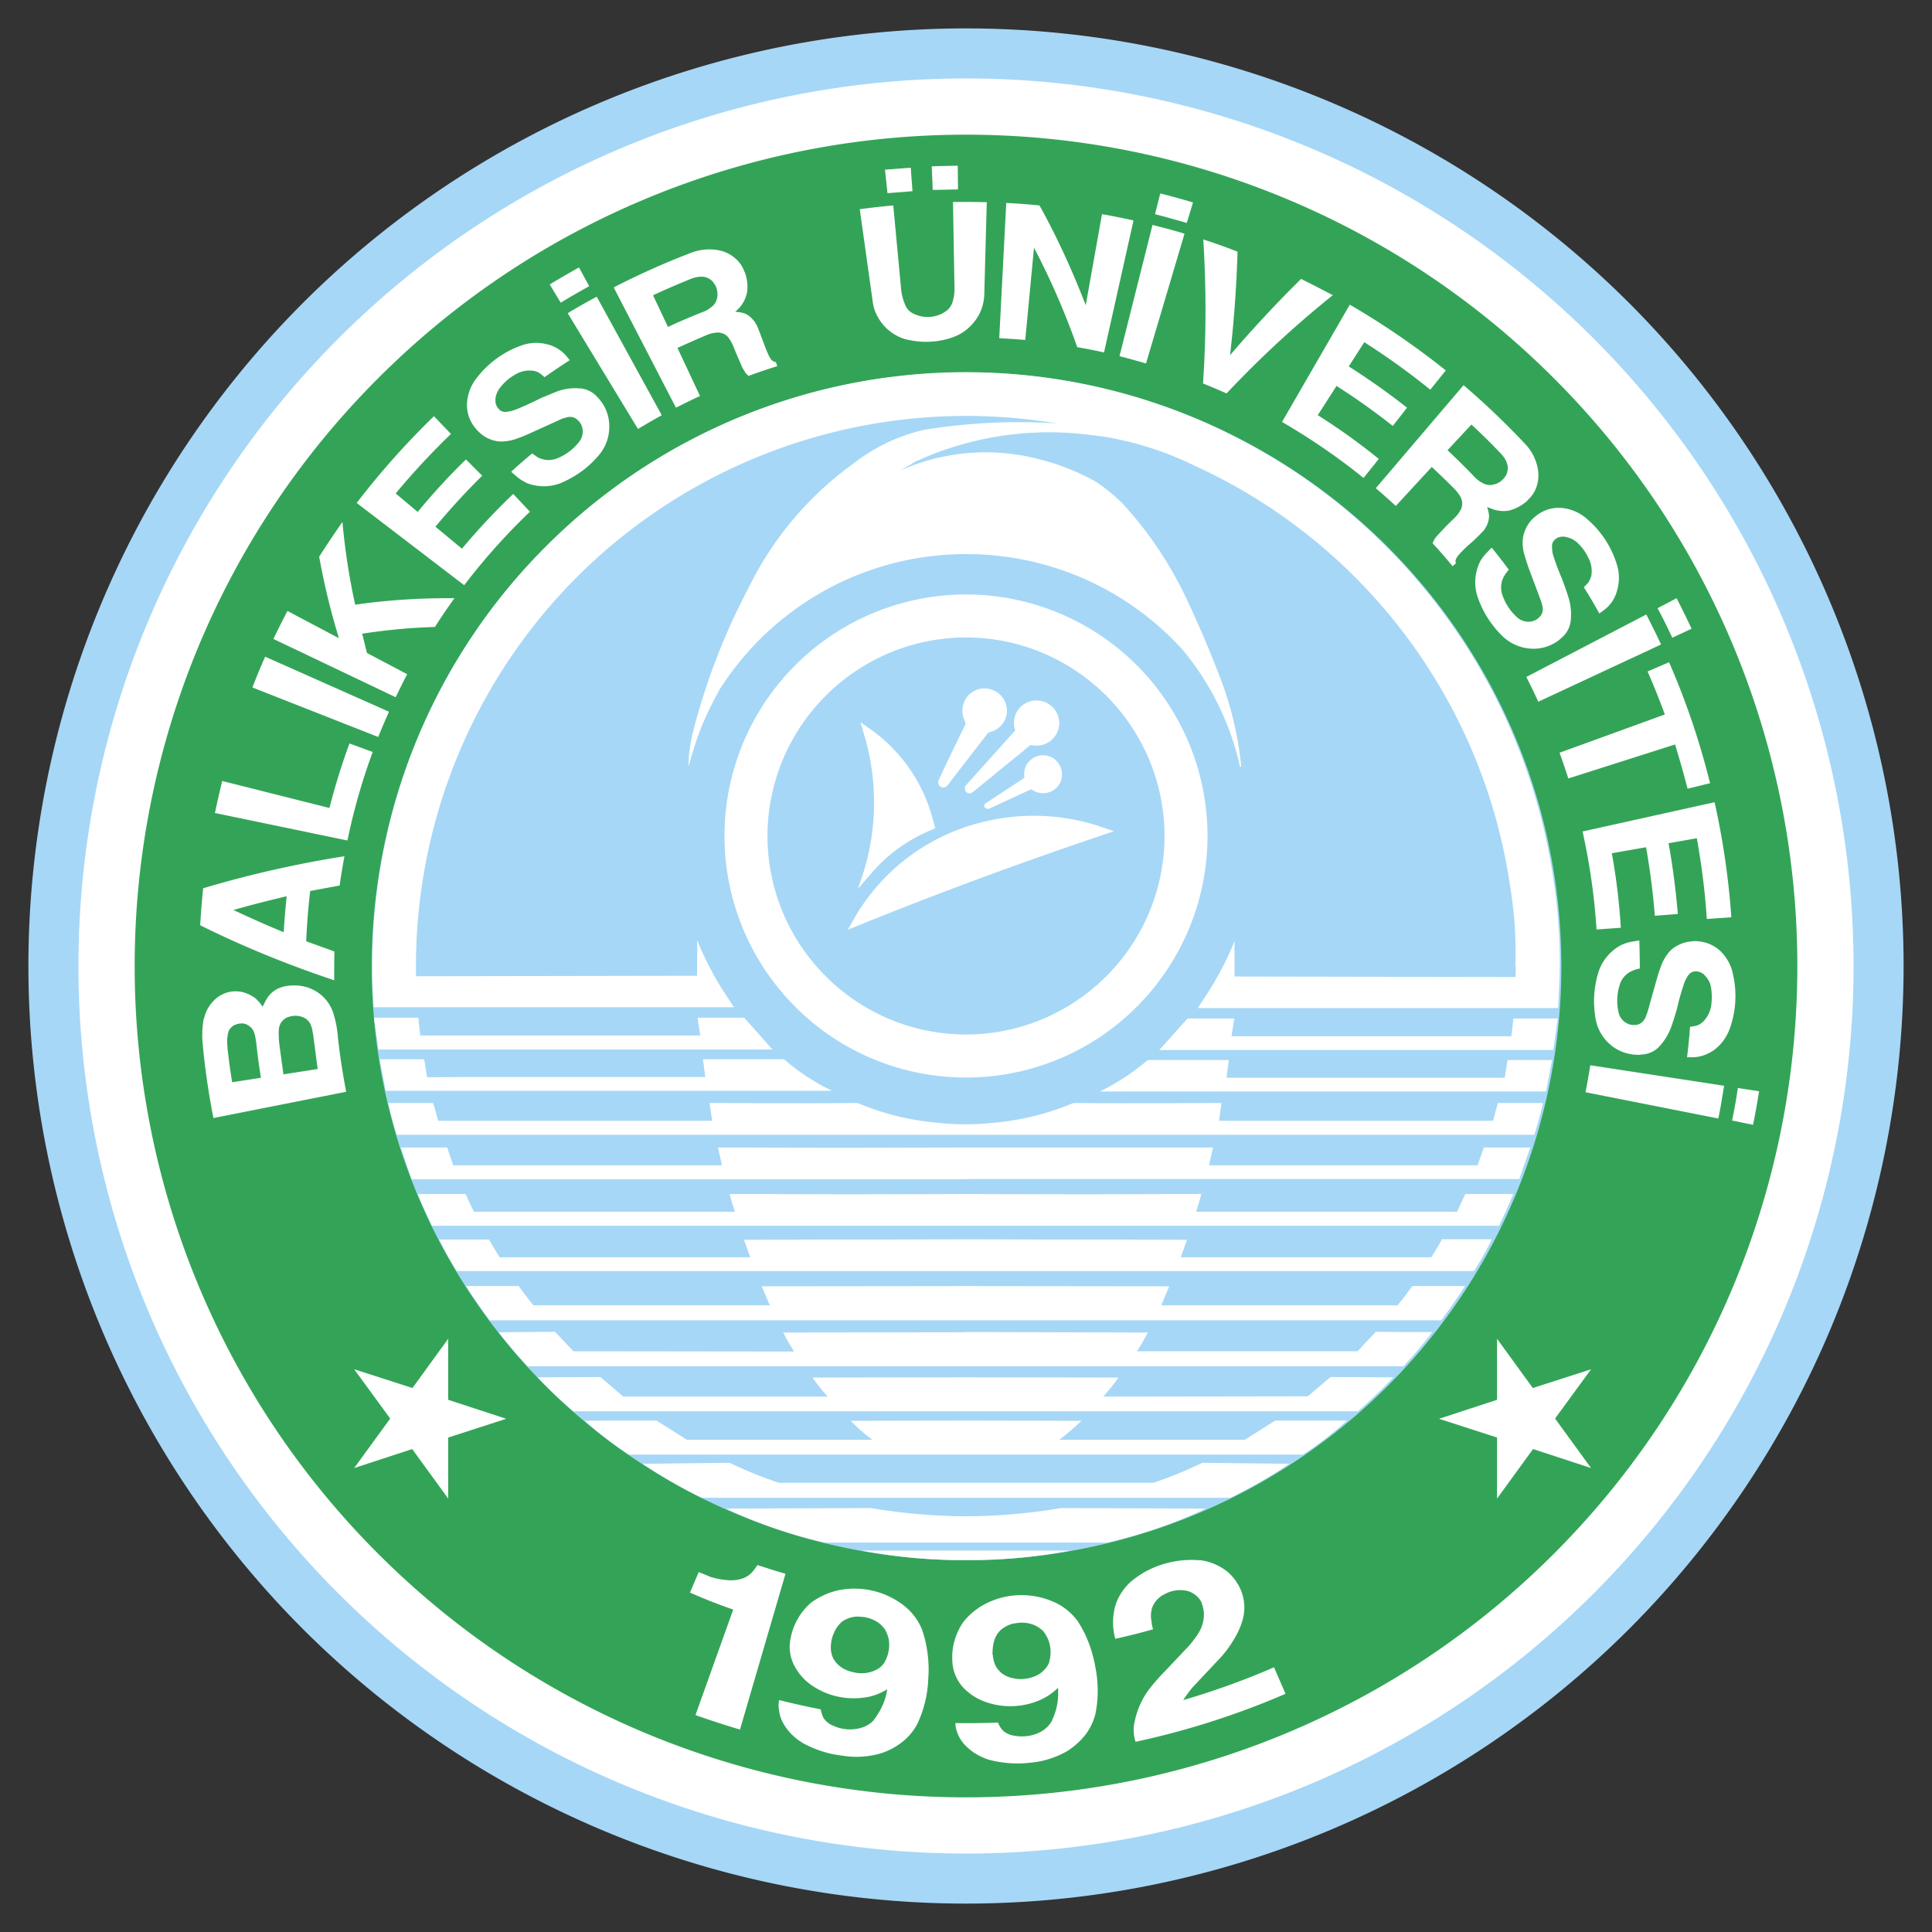 <svg xmlns="http://www.w3.org/2000/svg" width="2500" height="2500" viewBox="0 0 192.756 192.756"><rect x="0" y="0" width="192.756" height="192.756" fill="#333333" stroke="none"/><g fill-rule="evenodd" clip-rule="evenodd"><path fill="#fff" fill-opacity="0" d="M0 0h192.756v192.756H0V0z"/><path d="M96.378 2.834a93.6 93.6 0 0 0-66.154 27.39 93.6 93.6 0 0 0-27.39 66.154 93.592 93.592 0 0 0 27.39 66.153 93.596 93.596 0 0 0 66.154 27.391 93.592 93.592 0 0 0 66.153-27.391 93.59 93.59 0 0 0 27.391-66.153 93.596 93.596 0 0 0-27.391-66.154 93.595 93.595 0 0 0-66.153-27.39z" fill="#a6d7f6"/><path d="M96.378 7.824c-23.498 0-45.999 9.33-62.612 25.943S7.824 72.88 7.824 96.378c0 23.499 9.329 45.999 25.942 62.612s39.114 25.941 62.612 25.941c23.499 0 45.999-9.328 62.612-25.941s25.941-39.113 25.941-62.612c0-23.498-9.328-45.998-25.941-62.611S119.877 7.824 96.378 7.824z" fill="#fff"/><path d="M96.378 13.437c-22.001 0-43.104 8.73-58.645 24.296-15.566 15.54-24.297 36.643-24.297 58.645a82.863 82.863 0 0 0 24.297 58.646 82.86 82.86 0 0 0 58.645 24.297 82.86 82.86 0 0 0 58.646-24.297 82.862 82.862 0 0 0 24.297-58.646c0-22.001-8.73-43.104-24.297-58.645a82.862 82.862 0 0 0-58.646-24.296z" fill="#33a457"/><path fill="#fff" d="M155.148 141.529l3.592-4.916-5.812 1.871-3.567-4.914v6.088l-5.787 1.895 5.787 1.871v6.088l3.592-4.94 5.787 1.895-3.592-4.938zM38.93 141.529l-3.592 4.938 5.787-1.895 3.592 4.94v-6.088l5.787-1.871-5.787-1.895v-6.088l-3.567 4.914-5.812-1.871 3.592 4.916zM55.942 30.199a81.546 81.546 0 0 1 2.844-1.646l-1.023-1.871c-.973.549-1.971 1.123-2.918 1.696l1.097 1.821zM173.383 108.551c-.15 1.072-.35 2.17-.574 3.244l2.096.424c.225-1.123.424-2.221.6-3.344l-2.122-.324zM165.375 60.682c.525.973.998 1.945 1.473 2.943l1.92-.898a84.59 84.59 0 0 0-1.496-3.043l-1.897.998zM115.236 21.369c1.072.274 2.121.574 3.168.873l.623-2.045a79.422 79.422 0 0 0-3.268-.898l-.523 2.07z"/><path d="M80.338 39.379a59.349 59.349 0 0 0-35.671 28.063 59.26 59.26 0 0 0-5.363 45.05 59.33 59.33 0 0 0 28.163 35.621 59.21 59.21 0 0 0 45.076 5.314 59.22 59.22 0 0 0 35.67-28.039 59.273 59.273 0 0 0 5.338-45.05c-4.289-15.142-14.393-27.963-28.137-35.621a59.335 59.335 0 0 0-45.076-5.338z" fill="#a6d7f6"/><path d="M96.378 59.31a24.108 24.108 0 0 0-24.097 24.097 24.108 24.108 0 0 0 7.06 17.037c4.515 4.541 10.651 7.061 17.037 7.061s12.522-2.52 17.038-7.061c4.514-4.514 7.059-10.651 7.059-17.037s-2.545-12.522-7.059-17.037a24.113 24.113 0 0 0-17.038-7.06z" fill="#fff"/><path d="M96.378 63.601c-5.263 0-10.277 2.095-13.994 5.812s-5.812 8.756-5.812 13.994a19.765 19.765 0 0 0 5.812 13.994 19.767 19.767 0 0 0 13.994 5.812 19.773 19.773 0 0 0 13.995-5.812 19.763 19.763 0 0 0 5.811-13.994c0-5.238-2.094-10.277-5.811-13.994s-8.732-5.812-13.995-5.812z" fill="#a6d7f6"/><path d="M155.098 88.545a59.199 59.199 0 0 0-19.705-36.744 59.257 59.257 0 0 0-39.015-14.667 59.146 59.146 0 0 0-41.882 17.361 59.147 59.147 0 0 0-17.362 41.883c0 1.372.05 2.745.15 4.116h35.945l-.998-1.521a31.323 31.323 0 0 1-2.52-4.79l-.15-.399v1.247l-.024 2.321-27.913.048-.124-.048v-.974a54.992 54.992 0 0 1 16.064-38.814 54.99 54.99 0 0 1 47.895-15.316 58.213 58.213 0 0 0-13.322.648 18.122 18.122 0 0 0-6.984 3.343 33.43 33.43 0 0 0-10.477 12.423 65.582 65.582 0 0 0-5.538 14.368c-.274 1.123-.449 2.27-.449 3.442a58.42 58.42 0 0 1 .923-2.969 29.717 29.717 0 0 1 2.045-4.44l.075-.174c4.864-7.708 13.046-12.722 22.126-13.496 9.104-.798 18.036 2.694 24.147 9.454a27.578 27.578 0 0 1 5.711 11.649h.125a34.192 34.192 0 0 0-2.318-9.429 110.777 110.777 0 0 0-3.045-7.109 37.705 37.705 0 0 0-6.26-9.479l-.15-.174a18.965 18.965 0 0 0-2.693-2.22 22.738 22.738 0 0 0-5.613-2.245 20.973 20.973 0 0 0-13.47.898l-.424.175 1.372-.798.075-.05a31.864 31.864 0 0 1 17.262-2.694l1.422.175a32.117 32.117 0 0 1 9.08 2.869c17.037 7.733 28.936 23.623 31.605 42.132.424 2.594.598 5.238.498 7.857l.051.051-.025.973-.1.051-27.939-.051v-3.567l-.148.399a31.313 31.313 0 0 1-2.52 4.789l-.998 1.521h35.946l.1-1.994a51.941 51.941 0 0 0-.451-10.031z" fill="#fff"/><path d="M102.215 77.595l-3.865 2.544-.076.05a.19.19 0 0 0-.049.125c-.025.05-.025.1 0 .175 0 .05.049.1.1.125.049.05.1.075.148.075.102.024.176.024.25-.025l4.166-1.92a1.952 1.952 0 0 0 2.445-.075 1.902 1.902 0 0 0 .348-2.395 1.874 1.874 0 0 0-2.295-.798 1.886 1.886 0 0 0-1.172 2.119zM96.328 153.9h14.168a48.66 48.66 0 0 0 9.779-3.367l-.674-.025-13.719-.049a58.566 58.566 0 0 1-9.33.822h-.274a59.468 59.468 0 0 1-9.404-.822l-13.72.049-.673.025a48.653 48.653 0 0 0 9.778 3.367h14.069zM154.25 108.9l.6-3.143h-4.441l-.025.148-.248 1.572-.025.051h-27.738l.225-1.771H114.516a22.694 22.694 0 0 1-4.791 3.143h44.525zM155.422 101.617h-4.439a41.46 41.46 0 0 1-.199 1.771H122.87l.275-1.771h-4.666l-2.818 3.143h39.312l.449-3.143zM96.428 154.699H85.951c3.417.648 6.91.973 10.402.947h.075a53.582 53.582 0 0 0 10.376-.947H96.428zM96.528 149.436h26.216a46.98 46.98 0 0 0 5.887-3.393l-8.68-.1a39.54 39.54 0 0 1-4.889 1.996H77.719a39.882 39.882 0 0 1-4.914-1.996l-8.681.1a47.32 47.32 0 0 0 5.887 3.393h26.517zM97.201 145.121h32.803a36.241 36.241 0 0 0 4.391-3.393h-7.16l-3.043 1.92H105.682a26.903 26.903 0 0 0 2.221-1.896l-11.325-.023h-.499l-11.2.023a15.453 15.453 0 0 0 2.17 1.896H68.54l-3.043-1.92h-4.59l-2.569.023a35.864 35.864 0 0 0 4.39 3.369h34.473v.001zM96.852 140.805h38.615a45.237 45.237 0 0 0 3.543-3.393h-.773l-5.488-.025-2.27 1.922-17.537.025h-2.869c.549-.6 1.049-1.248 1.521-1.896l-15.116-.025h-.3l-15.116.025c.474.674.973 1.297 1.521 1.896H62.179l-2.27-1.947-5.488.025h-.773c1.098 1.197 2.295 2.32 3.542 3.393h39.662zM96.876 136.314h43.155c.998-1.098 1.971-2.219 2.869-3.416h-3.068l-2.568-.025-1.822 1.945H113.44l.326-.523c.273-.449.523-.898.748-1.348l-18.011-.049-.424.023-17.936.025c.225.449.474.924.749 1.348l.324.549h-.698l-21.303-.025-1.846-1.945-2.569.025-3.043.023c.897 1.174 1.871 2.295 2.868 3.393H96.876zM96.827 131.725h46.972a64.113 64.113 0 0 0 2.369-3.416h-5.264c-.473.648-.947 1.297-1.471 1.92H115.859l.799-1.896-20.031-.023h-.524l-20.105.023.798 1.896H53.223a35.674 35.674 0 0 1-1.472-1.92H46.488a63.55 63.55 0 0 0 2.37 3.416h47.969zM96.702 126.811h50.364a30.323 30.323 0 0 0 1.771-3.168h-4.99l-.049.125a35.974 35.974 0 0 1-.998 1.672h-24.994l.623-1.746-7.234-.025h-6.436l-8.307-.025h-.349l-8.207.025H81.459l-7.234.025.624 1.746H49.854a35.974 35.974 0 0 1-.998-1.672l-.05-.1h-4.989a38.609 38.609 0 0 0 1.747 3.143h51.138zM96.952 122.297h52.609a73.248 73.248 0 0 0 1.422-3.17h-4.789l-.225.475-.6 1.297h-26.041c.199-.572.373-1.172.523-1.771h-3.268l-7.26.025h-2.645l-9.877-.025h-1.023l-9.828.025h-2.62l-7.259-.025h-3.268c.149.6.324 1.199.524 1.771H47.286l-.624-1.297-.199-.475h-4.79a72.051 72.051 0 0 0 1.422 3.17h53.857zM97.252 117.631h54.33l1.096-3.143h-4.639l-.074.225-.549 1.547h-26.791l.398-1.772H95.629l-11.1.026H81.91l-7.259-.026h-3.018l.399 1.772H45.216l-.524-1.547-.074-.225H39.978l1.097 3.168h54.28l1.897-.025zM96.428 113.217h56.65c.324-1.049.623-2.096.873-3.168h-4.516l-.473 1.77h-27.34l.248-1.77-10.076.023-4.715-.023a26.062 26.062 0 0 1-7.982 1.971c-.898.1-1.797.148-2.695.148h-.149c-.898 0-1.796-.049-2.669-.148a26.192 26.192 0 0 1-8.008-1.971l-4.714.023-10.078-.023.274 1.77H43.719l-.499-1.77h-4.49c.25 1.072.524 2.119.848 3.168h56.85zM38.481 108.826h44.526a21.734 21.734 0 0 1-4.789-3.145h-8.082l.224 1.771H47.187l-4.565.025-.024-.074-.25-1.572-.05-.15h-4.415l.598 3.145zM37.309 101.541l.449 3.168h39.313l-2.819-3.168h-4.665l.274 1.771H41.948c-.1-.574-.15-1.172-.2-1.771h-4.439zM98.574 73.129l.049-.05a2.251 2.251 0 0 0 1.82-1.871c.125-.948-.373-1.896-1.246-2.295a2.211 2.211 0 0 0-2.57.449 2.27 2.27 0 0 0-.349 2.594c.025.075.025.15.025.225v.125l-1.821 3.742c-.274.574-.548 1.172-.823 1.771a.423.423 0 0 0-.025.35.462.462 0 0 0 .174.299c.1.075.225.1.349.1a.765.765 0 0 0 .324-.15l4.093-5.289zM102.789 74.352l.074-.025a2.261 2.261 0 0 0 2.545-1.122c.498-.898.299-2.021-.449-2.719a2.296 2.296 0 0 0-2.77-.25 2.25 2.25 0 0 0-.896 2.644l-.076.075-4.864 5.413c0 .025-.025.05-.05.075-.05.1-.05.225-.025.324a.462.462 0 0 0 .174.299c.1.05.2.1.324.075a.41.41 0 0 0 .299-.125l5.714-4.664zM93.085 81.81a15.98 15.98 0 0 0-6.236-9.055l-.998-.698.35 1.197a23.572 23.572 0 0 1-.225 14.318l-.399 1.122 1.447-1.671a15.75 15.75 0 0 1 5.962-4.241l.324-.15-.225-.822zM110.049 82.559a21.008 21.008 0 0 0-12.273-.474 20.26 20.26 0 0 0-12.398 9.28l-.798 1.397 1.297-.524a431.05 431.05 0 0 1 21.153-7.908l4.092-1.396-1.073-.375zM172.012 108.326l-13.346-2.045c-.15.898-.301 1.797-.475 2.693l13.246 2.619c.225-1.072.399-2.169.575-3.267zM163.555 93.833c-.225.025-.424.075-.623.1-.35.05-.725.149-1.049.299l-.125.05a4.692 4.692 0 0 0-2.244 2.594 9.832 9.832 0 0 0-.35 4.59 4.408 4.408 0 0 0 1.697 2.918c.797.6 1.795.898 2.793.85l.125-.025a2.604 2.604 0 0 0 1.621-.648l.074-.076a5.717 5.717 0 0 0 1.223-1.92c.25-.674.449-1.348.648-2.045.176-.824.424-1.621.674-2.395.074-.225.176-.424.299-.625.051-.123.15-.225.225-.324.1-.1.25-.199.375-.225l.074-.023a1.19 1.19 0 0 1 .873.199c.1.049.176.125.25.225.299.299.498.674.574 1.072.125.648.125 1.322.023 1.996a2.938 2.938 0 0 1-.822 1.545c-.15.125-.324.25-.523.326l-.074.023c-.225.076-.449.1-.674.125a60.856 60.856 0 0 1-.301 3.043h.4c.822.025 1.621-.248 2.295-.723.674-.498 1.172-1.172 1.496-1.945a9.608 9.608 0 0 0 .398-5.562c-.148-.85-.549-1.597-1.121-2.221a3.636 3.636 0 0 0-2.17-1.097c-.324-.05-.65-.05-.975 0a3.53 3.53 0 0 0-1.895.823l-.076.075a4.289 4.289 0 0 0-.896 1.422c-.15.398-.301.822-.424 1.246l-.975 3.469-.223.598a7.99 7.99 0 0 0-.15.225c-.15.225-.398.398-.674.449-.324.051-.674.025-.973-.125a1.601 1.601 0 0 1-.873-1.123 5.115 5.115 0 0 1 .1-2.668 2.182 2.182 0 0 1 1.348-1.496c.225-.102.449-.15.674-.201.001-.923-.024-1.871-.049-2.795zM157.893 82.958a64.56 64.56 0 0 1 1.396 9.778l2.42-.174a62.39 62.39 0 0 0-.898-7.434l3.418-.599c.398 2.27.697 4.54.873 6.835l2.295-.175c-.199-2.37-.5-4.714-.924-7.059l2.82-.499c.473 2.644.822 5.338.996 8.057l2.445-.175a76.7 76.7 0 0 0-1.672-11.475l-13.169 2.92zM166.523 66.07l-2.146.923a70.455 70.455 0 0 1 1.723 4.291L155.598 75.1c.299.848.598 1.696.873 2.569l10.65-3.393a98.546 98.546 0 0 1 1.248 4.415l2.244-.549a75.431 75.431 0 0 0-4.09-12.072zM164.254 61.306l-11.975 6.236a54.21 54.21 0 0 1 1.197 2.47l12.248-5.712c-.474-1.024-.972-1.997-1.47-2.994zM148.838 54.645c-.15.125-.301.274-.424.424a4.62 4.62 0 0 0-.699.873l-.051.1a4.644 4.644 0 0 0-.273 3.417 9.862 9.862 0 0 0 2.42 3.917 4.465 4.465 0 0 0 3.117 1.347 4.11 4.11 0 0 0 2.744-.973l.074-.075c.475-.374.799-.898.924-1.497l.025-.125a5.68 5.68 0 0 0-.15-2.245c-.199-.699-.449-1.372-.697-2.046a25.634 25.634 0 0 1-.875-2.319 2.845 2.845 0 0 1-.123-.799c-.025-.1 0-.174 0-.274a.882.882 0 0 1 .174-.424l.051-.05c.199-.225.498-.349.797-.349.125-.025.225 0 .35.025.398.075.773.25 1.098.523.498.449.898.998 1.172 1.597.275.549.375 1.147.275 1.746-.051.2-.125.375-.225.549l-.051.1c-.148.175-.299.325-.473.499a45.128 45.128 0 0 1 1.545 2.619l.35-.249a3.552 3.552 0 0 0 1.398-1.946 4.532 4.532 0 0 0 .074-2.445 9.698 9.698 0 0 0-3.293-4.989 4.417 4.417 0 0 0-2.27-.898 3.598 3.598 0 0 0-2.545.773l-.273.224a3.533 3.533 0 0 0-1.023 1.796l-.025.125a3.964 3.964 0 0 0 .074 1.521c.125.474.275.923.426 1.397l1.271 3.393c.074.199.125.399.174.599 0 .1.025.175.025.274 0 .274-.1.549-.299.748a1.45 1.45 0 0 1-.848.474c-.475.1-.998-.05-1.373-.374a5.234 5.234 0 0 1-1.496-2.22 2.257 2.257 0 0 1 .199-1.996c.125-.2.273-.399.424-.574-.549-.746-1.123-1.469-1.695-2.193zM137.264 48.708a68.47 68.47 0 0 1 1.994 1.771l3.592-3.891a96.143 96.143 0 0 1 2.295 2.22c.225.25.426.499.574.773.074.149.125.299.15.449.049.274 0 .599-.15.848a3.174 3.174 0 0 1-.549.749 31.42 31.42 0 0 0-1.57 1.596c-.15.15-.275.3-.4.449l-.049.075c-.076.125-.15.299-.225.449a44.584 44.584 0 0 1 1.994 2.295l.326-.274c0-.05-.025-.125-.025-.174v-.125a.728.728 0 0 1 .1-.25c.049-.075.1-.174.174-.25l.1-.125c.275-.299.549-.574.85-.848.498-.424.973-.873 1.422-1.347.199-.174.348-.424.473-.673.15-.299.225-.674.225-1.023l-.025-.125a3.478 3.478 0 0 0-.174-.698c.15.074.324.125.498.199.6.225 1.248.274 1.848.125l.123-.05c.574-.175 1.098-.499 1.547-.898l.076-.1c.324-.299.598-.674.771-1.098.25-.624.324-1.297.201-1.971a4.812 4.812 0 0 0-1.174-2.395 78.223 78.223 0 0 0-6.236-5.962l-8.756 10.279zm9.527-6.36a59.032 59.032 0 0 1 2.82 2.769c.248.25.473.524.623.823l.049.075c.025.075.051.15.076.25.074.199.1.449.049.673-.025.225-.1.424-.225.599l-.023.025c-.125.175-.25.324-.426.449a1.788 1.788 0 0 1-.797.349c-.125.025-.225.05-.35.025-.225 0-.475-.075-.674-.2a2.764 2.764 0 0 1-.699-.499 72.213 72.213 0 0 0-2.793-2.769l2.346-2.52.024-.049zM127.908 42.098a64.478 64.478 0 0 1 8.133 5.587l1.521-1.896a61.414 61.414 0 0 0-6.088-4.366l1.871-2.918a67.202 67.202 0 0 1 5.613 3.991l1.422-1.821a71.848 71.848 0 0 0-5.812-4.116l1.547-2.419a72.122 72.122 0 0 1 6.586 4.74l1.547-1.921a78.381 78.381 0 0 0-9.58-6.561l-6.76 11.7zM123.469 25.111a55.831 55.831 0 0 0-3.418-1.223c.299 4.79.299 9.579-.025 14.368.799.324 1.572.649 2.346.998a103.903 103.903 0 0 1 10.602-9.804c-1.049-.548-2.096-1.097-3.168-1.621a126.273 126.273 0 0 0-7.084 7.608c.397-3.417.647-6.884.747-10.326zM114.986 22.441l-3.293 13.096c.898.225 1.771.474 2.645.724l3.842-12.947c-1.047-.324-2.119-.598-3.194-.873zM99.695 33.742c.848.05 1.721.1 2.594.174l.873-9.205a74.518 74.518 0 0 1 4.316 9.928c.898.149 1.771.324 2.67.524l2.943-13.171a69.88 69.88 0 0 0-3.145-.624l-1.621 9.08c-1.322-3.417-2.844-6.76-4.615-9.953a73.825 73.825 0 0 0-3.316-.249l-.699 13.496zM87.074 30.1c.025.225.075.424.125.624a4.661 4.661 0 0 0 3.043 3.093l.1.025c1.472.374 3.019.349 4.44-.1.748-.225 1.422-.599 1.971-1.147a4.589 4.589 0 0 0 1.447-3.144l.25-9.279c-1.123-.025-2.246-.025-3.369-.025l.15 8.731c0 .424-.075.848-.2 1.272-.1.299-.274.574-.523.798l-.1.075c-1.022.749-2.395.798-3.492.15a1.665 1.665 0 0 1-.549-.624 5.785 5.785 0 0 1-.449-1.546l-.798-8.506c-1.123.1-2.22.225-3.343.375l1.297 9.228zM92.96 16.604l.1 2.345 2.52-.05-.025-2.369-2.221.05-.374.024zM88.296 16.929l.249 2.344 2.495-.199-.175-2.345-2.569.2zM67.442 40.676a105.54 105.54 0 0 1 2.395-1.172l-2.245-4.79a104.68 104.68 0 0 1 2.944-1.297c.274-.125.599-.2.923-.225a.914.914 0 0 1 .449.025c.299.05.574.2.748.449.2.25.349.524.474.798.274.699.574 1.372.873 2.07.075.175.175.349.299.524l.025.075c.1.125.225.249.35.374.947-.35 1.896-.674 2.868-.973l-.125-.399c-.075-.025-.125-.025-.174-.05l-.05-.025-.075-.025c-.075-.05-.125-.125-.2-.175-.05-.1-.1-.175-.149-.25l-.075-.15c-.15-.324-.3-.673-.424-1.022-.225-.599-.449-1.222-.699-1.821-.125-.274-.274-.548-.499-.773a1.972 1.972 0 0 0-.873-.599l-.1-.025a2.567 2.567 0 0 0-.748-.1l.399-.399a3.173 3.173 0 0 0 .798-1.671 4.07 4.07 0 0 0-.25-1.896l-.05-.1a2.99 2.99 0 0 0-.724-1.122 3.52 3.52 0 0 0-1.746-.948 5.12 5.12 0 0 0-2.669.175 76.49 76.49 0 0 0-7.882 3.517l6.212 12zm-2.27-11.225a79.926 79.926 0 0 1 3.617-1.571c.324-.149.648-.225.998-.274h.35c.224.025.449.1.648.225.175.1.349.25.449.449l.024.024c.125.175.2.325.25.524.074.274.1.573.05.873-.025.075-.05.174-.075.249a1.278 1.278 0 0 1-.374.574c-.25.225-.549.424-.848.549a58.828 58.828 0 0 0-3.617 1.546l-1.472-3.118v-.05zM56.641 31.247l7.009 11.549a115.54 115.54 0 0 1 2.37-1.372L59.535 29.6a67.268 67.268 0 0 0-2.894 1.647zM51.003 47.062c.149.149.299.274.449.399.274.249.599.474.923.624l.1.075a4.687 4.687 0 0 0 3.442.05c1.422-.599 2.719-1.497 3.742-2.694a4.382 4.382 0 0 0 1.123-3.193 4.111 4.111 0 0 0-1.123-2.645l-.1-.1c-.399-.449-.948-.724-1.546-.823h-.125a5.313 5.313 0 0 0-2.245.274l-1.646.674c-.773.399-1.571.748-2.37 1.097l-.349.125a2.987 2.987 0 0 1-.648.149c-.1.025-.2.025-.3.025a1.253 1.253 0 0 1-.424-.149l-.05-.05a1.326 1.326 0 0 1-.424-.773v-.349c.05-.424.225-.798.474-1.123.424-.524.923-.973 1.521-1.297a2.673 2.673 0 0 1 1.696-.374c.225.025.399.075.599.174l.075.05c.199.125.374.274.523.424a87.24 87.24 0 0 1 2.52-1.696l-.299-.374a3.646 3.646 0 0 0-1.996-1.222 4.291 4.291 0 0 0-2.444.1 9.745 9.745 0 0 0-4.54 3.268 4.48 4.48 0 0 0-.948 2.295c-.1.823.1 1.646.549 2.345.175.274.374.524.624.748a3.265 3.265 0 0 0 1.846.923l.125.024a4.627 4.627 0 0 0 1.646-.224c.424-.15.823-.299 1.222-.474l3.293-1.497c.199-.1.399-.15.599-.2.1-.025.175-.05.274-.05.274-.025.549.05.773.25.249.2.449.474.523.798.125.474.025.998-.274 1.396a5.26 5.26 0 0 1-2.12 1.646c-.648.3-1.397.274-2.021-.05-.199-.125-.399-.274-.574-.399a51.926 51.926 0 0 0-2.095 1.823zM46.313 58.387a63.21 63.21 0 0 1 6.561-7.334l-1.671-1.771a66.07 66.07 0 0 0-5.113 5.463l-2.645-2.195a69.214 69.214 0 0 1 4.665-5.088l-1.622-1.622a64.25 64.25 0 0 0-4.814 5.238l-2.195-1.846a72.756 72.756 0 0 1 5.513-5.937l-1.696-1.771a79.217 79.217 0 0 0-7.708 8.656l10.725 8.207zM39.479 69.562c.374-.773.748-1.547 1.147-2.295l-4.017-2.121-.474-1.921a58.459 58.459 0 0 1 7.259-.673 57.698 57.698 0 0 1 1.946-2.869c-3.318-.025-6.635.175-9.903.648a66.059 66.059 0 0 1-1.272-8.257 105.17 105.17 0 0 0-2.32 3.468 70.037 70.037 0 0 0 1.971 8.132l-5.139-2.719c-.474.923-.948 1.846-1.397 2.794l12.199 5.813zM25.185 68.589l12.548 4.939c.349-.849.698-1.671 1.072-2.52L26.457 65.52a56.987 56.987 0 0 0-1.272 3.069zM21.444 81.112l13.221 2.744a61.305 61.305 0 0 1 2.52-8.831l-2.32-.848a65.924 65.924 0 0 0-1.995 6.436l-10.702-2.694c-.251 1.047-.5 2.12-.724 3.193zM33.342 97.801c0-.949 0-1.896.025-2.87l-2.819-1.022c.075-1.671.2-3.343.399-5.014l2.943-.549c.125-.973.299-1.946.474-2.918a108.8 108.8 0 0 0-14.094 3.193 89.978 89.978 0 0 0-.299 3.692c4.317 2.145 8.806 3.965 13.371 5.488zm-5.039-4.791a112.216 112.216 0 0 1-5.014-2.22c1.746-.499 3.517-.948 5.313-1.372a88.846 88.846 0 0 0-.299 3.592zM34.54 108.926a66.834 66.834 0 0 1-.823-5.389 10.42 10.42 0 0 0-.374-2.145 4.006 4.006 0 0 0-1.297-2.121 4.112 4.112 0 0 0-2.869-.947c-.499 0-.973.1-1.422.299l-.1.051c-.374.199-.698.473-.923.797s-.374.648-.524.973a4.158 4.158 0 0 0-.823-.922c-.1-.051-.2-.125-.299-.176a3.056 3.056 0 0 0-1.921-.424c-.698.076-1.347.4-1.846.924a3.568 3.568 0 0 0-.948 1.721l-.05.1a9.316 9.316 0 0 0-.125 2.195 73.14 73.14 0 0 0 1.098 7.684l13.246-2.62zm-6.261-1.721l-.35-2.57a11.49 11.49 0 0 1-.125-1.621c0-.225.025-.424.075-.648l.025-.025c.025-.1.05-.174.1-.25.125-.199.299-.398.523-.523.1-.049.2-.1.324-.125a2.012 2.012 0 0 1 1.322.025 1.413 1.413 0 0 1 .898.973l.05.125.025.125.025.15.024.123.025.15.025.125.449 3.418-3.367.523-.048.025zm-5.114.772a53.71 53.71 0 0 1-.474-3.492v-.174l-.025-.074V103.612l.025-.1v-.074l.025-.1v-.074l.025-.15c.05-.174.1-.324.2-.475.1-.1.2-.199.324-.299.299-.174.648-.25.998-.225.2.025.374.1.524.199s.299.225.399.375c.1.15.175.324.225.498.05.225.1.449.125.674l.025.1a55.73 55.73 0 0 0 .474 3.568l-2.87.448zM113.291 173.781a80.39 80.39 0 0 0 14.967-4.789l-1.148-2.645a76.729 76.729 0 0 1-9.055 3.27c.301-.475.625-.924.998-1.348l2.395-2.545a11.27 11.27 0 0 0 1.822-2.443 7.393 7.393 0 0 0 .723-1.723 4.56 4.56 0 0 0-.574-3.641c-.25-.4-.574-.773-.947-1.098a5.519 5.519 0 0 0-2.619-1.148h-.15a9.613 9.613 0 0 0-4.863.848c-.674.301-1.273.699-1.846 1.148a5.306 5.306 0 0 0-1.697 2.469 6.183 6.183 0 0 0-.025 3.367 63.066 63.066 0 0 0 3.768-.947 3.919 3.919 0 0 1-.15-.773 2.837 2.837 0 0 1-.025-1.021 2.04 2.04 0 0 1 .301-.799 2.504 2.504 0 0 1 1.098-.947 3.169 3.169 0 0 1 1.846-.35l.174.025c.324.049.648.199.924.398.273.199.498.449.648.748.125.324.199.648.25.973a3.541 3.541 0 0 1-.426 1.945 9.55 9.55 0 0 1-1.221 1.623l-2.121 2.244a22.749 22.749 0 0 0-1.771 2.02 8.186 8.186 0 0 0-1.371 3.168c-.155.651-.104 1.323.095 1.971zM95.305 171.912l.025.074c0 .299.075.574.174.873.2.523.499.998.898 1.371.574.574 1.296.998 2.07 1.273l.125.049c1.322.35 2.695.475 4.066.324a8.956 8.956 0 0 0 3.816-1.172 7.17 7.17 0 0 0 1.621-1.396 5.694 5.694 0 0 0 1.174-2.246c.324-1.521.324-3.117.023-4.664a12.973 12.973 0 0 0-1.072-3.418 14.48 14.48 0 0 0-.674-1.197 5.95 5.95 0 0 0-2.219-1.871c-1.971-.922-4.217-1.021-6.236-.248-1.174.449-2.196 1.172-2.969 2.145l-.075.1a6.402 6.402 0 0 0-.973 2.471c-.1.648-.1 1.297 0 1.945.15.773.499 1.471 1.023 2.045a5.706 5.706 0 0 0 2.121 1.396 7.417 7.417 0 0 0 5.287-.049 5.96 5.96 0 0 0 2.047-1.322c.023.324.023.674 0 .998a6.165 6.165 0 0 1-.525 2.094 1.761 1.761 0 0 1-.299.525c-.25.348-.598.623-.998.822-.797.398-1.721.5-2.619.324a1.906 1.906 0 0 1-.598-.199c-.199-.074-.375-.225-.525-.375l-.074-.1a2.294 2.294 0 0 1-.35-.623 80.826 80.826 0 0 1-4.264.051zm3.716-6.861c0-.324.025-.648.076-.973.074-.398.225-.797.449-1.123l.049-.049c.1-.15.25-.299.398-.398.326-.25.699-.426 1.098-.525.176-.023.375-.049.549-.074a3.256 3.256 0 0 1 1.547.225c.275.125.523.275.748.475l.051.023c.273.301.475.65.623 1.023a3.43 3.43 0 0 1 .076 2.121v.074c-.1.25-.25.498-.449.699a2.612 2.612 0 0 1-.773.598 3.772 3.772 0 0 1-1.646.375c-.375 0-.748-.076-1.098-.176a2.639 2.639 0 0 1-.824-.449 2.568 2.568 0 0 1-.523-.623 3.047 3.047 0 0 1-.324-1.172l-.027-.051zM77.744 169.617l-.025.074c-.05.299-.05.598 0 .873.05.574.25 1.098.549 1.572a5.33 5.33 0 0 0 1.721 1.695l.1.074c1.222.648 2.52 1.098 3.892 1.248a8.64 8.64 0 0 0 3.991-.25 6.712 6.712 0 0 0 1.871-.973 5.604 5.604 0 0 0 1.671-1.92 11.474 11.474 0 0 0 1.098-4.541c.1-1.197 0-2.395-.25-3.566-.1-.449-.225-.898-.374-1.322a5.811 5.811 0 0 0-1.746-2.346 8.03 8.03 0 0 0-6.012-1.67c-1.223.148-2.395.648-3.393 1.396l-.1.1a6.294 6.294 0 0 0-1.497 2.17 6.22 6.22 0 0 0-.449 1.896 4.07 4.07 0 0 0 .549 2.219c.424.75.998 1.373 1.721 1.848 1.521 1.021 3.343 1.422 5.164 1.172.798-.1 1.596-.4 2.295-.824-.05.324-.125.648-.225.973a6.719 6.719 0 0 1-.998 1.922c-.1.174-.25.324-.399.449a2.998 2.998 0 0 1-1.172.549c-.873.199-1.796.125-2.619-.275a1.736 1.736 0 0 1-.549-.324c-.175-.125-.299-.299-.424-.473l-.05-.125a3.215 3.215 0 0 1-.199-.699 76.302 76.302 0 0 1-4.141-.922zm5.189-5.812c.05-.324.15-.648.299-.949.15-.373.399-.697.699-.996l.025-.025a2.732 2.732 0 0 1 1.671-.549c.2.025.375.025.574.049a3.364 3.364 0 0 1 1.447.574c.25.174.449.398.624.623l.025.051c.2.35.349.748.399 1.146a3.496 3.496 0 0 1-.424 2.07l-.025.051c-.15.25-.349.449-.574.6a3.038 3.038 0 0 1-.923.398 3.437 3.437 0 0 1-1.671-.025 3.373 3.373 0 0 1-1.023-.398 2.802 2.802 0 0 1-.698-.625 2.181 2.181 0 0 1-.374-.723 2.887 2.887 0 0 1-.05-1.223v-.049h-.001zM69.712 156.844l-.873 2.047a53.385 53.385 0 0 0 4.315 1.695l-3.767 10.527c1.472.523 2.943.998 4.44 1.447l4.54-15.541c-.948-.275-1.871-.574-2.794-.873-.125.174-.249.373-.399.549a2.293 2.293 0 0 1-1.297.848c-.324.1-.673.125-1.022.125a7.78 7.78 0 0 1-1.996-.35l-.174-.074-.973-.4z" fill="#fff"/></g></svg>
